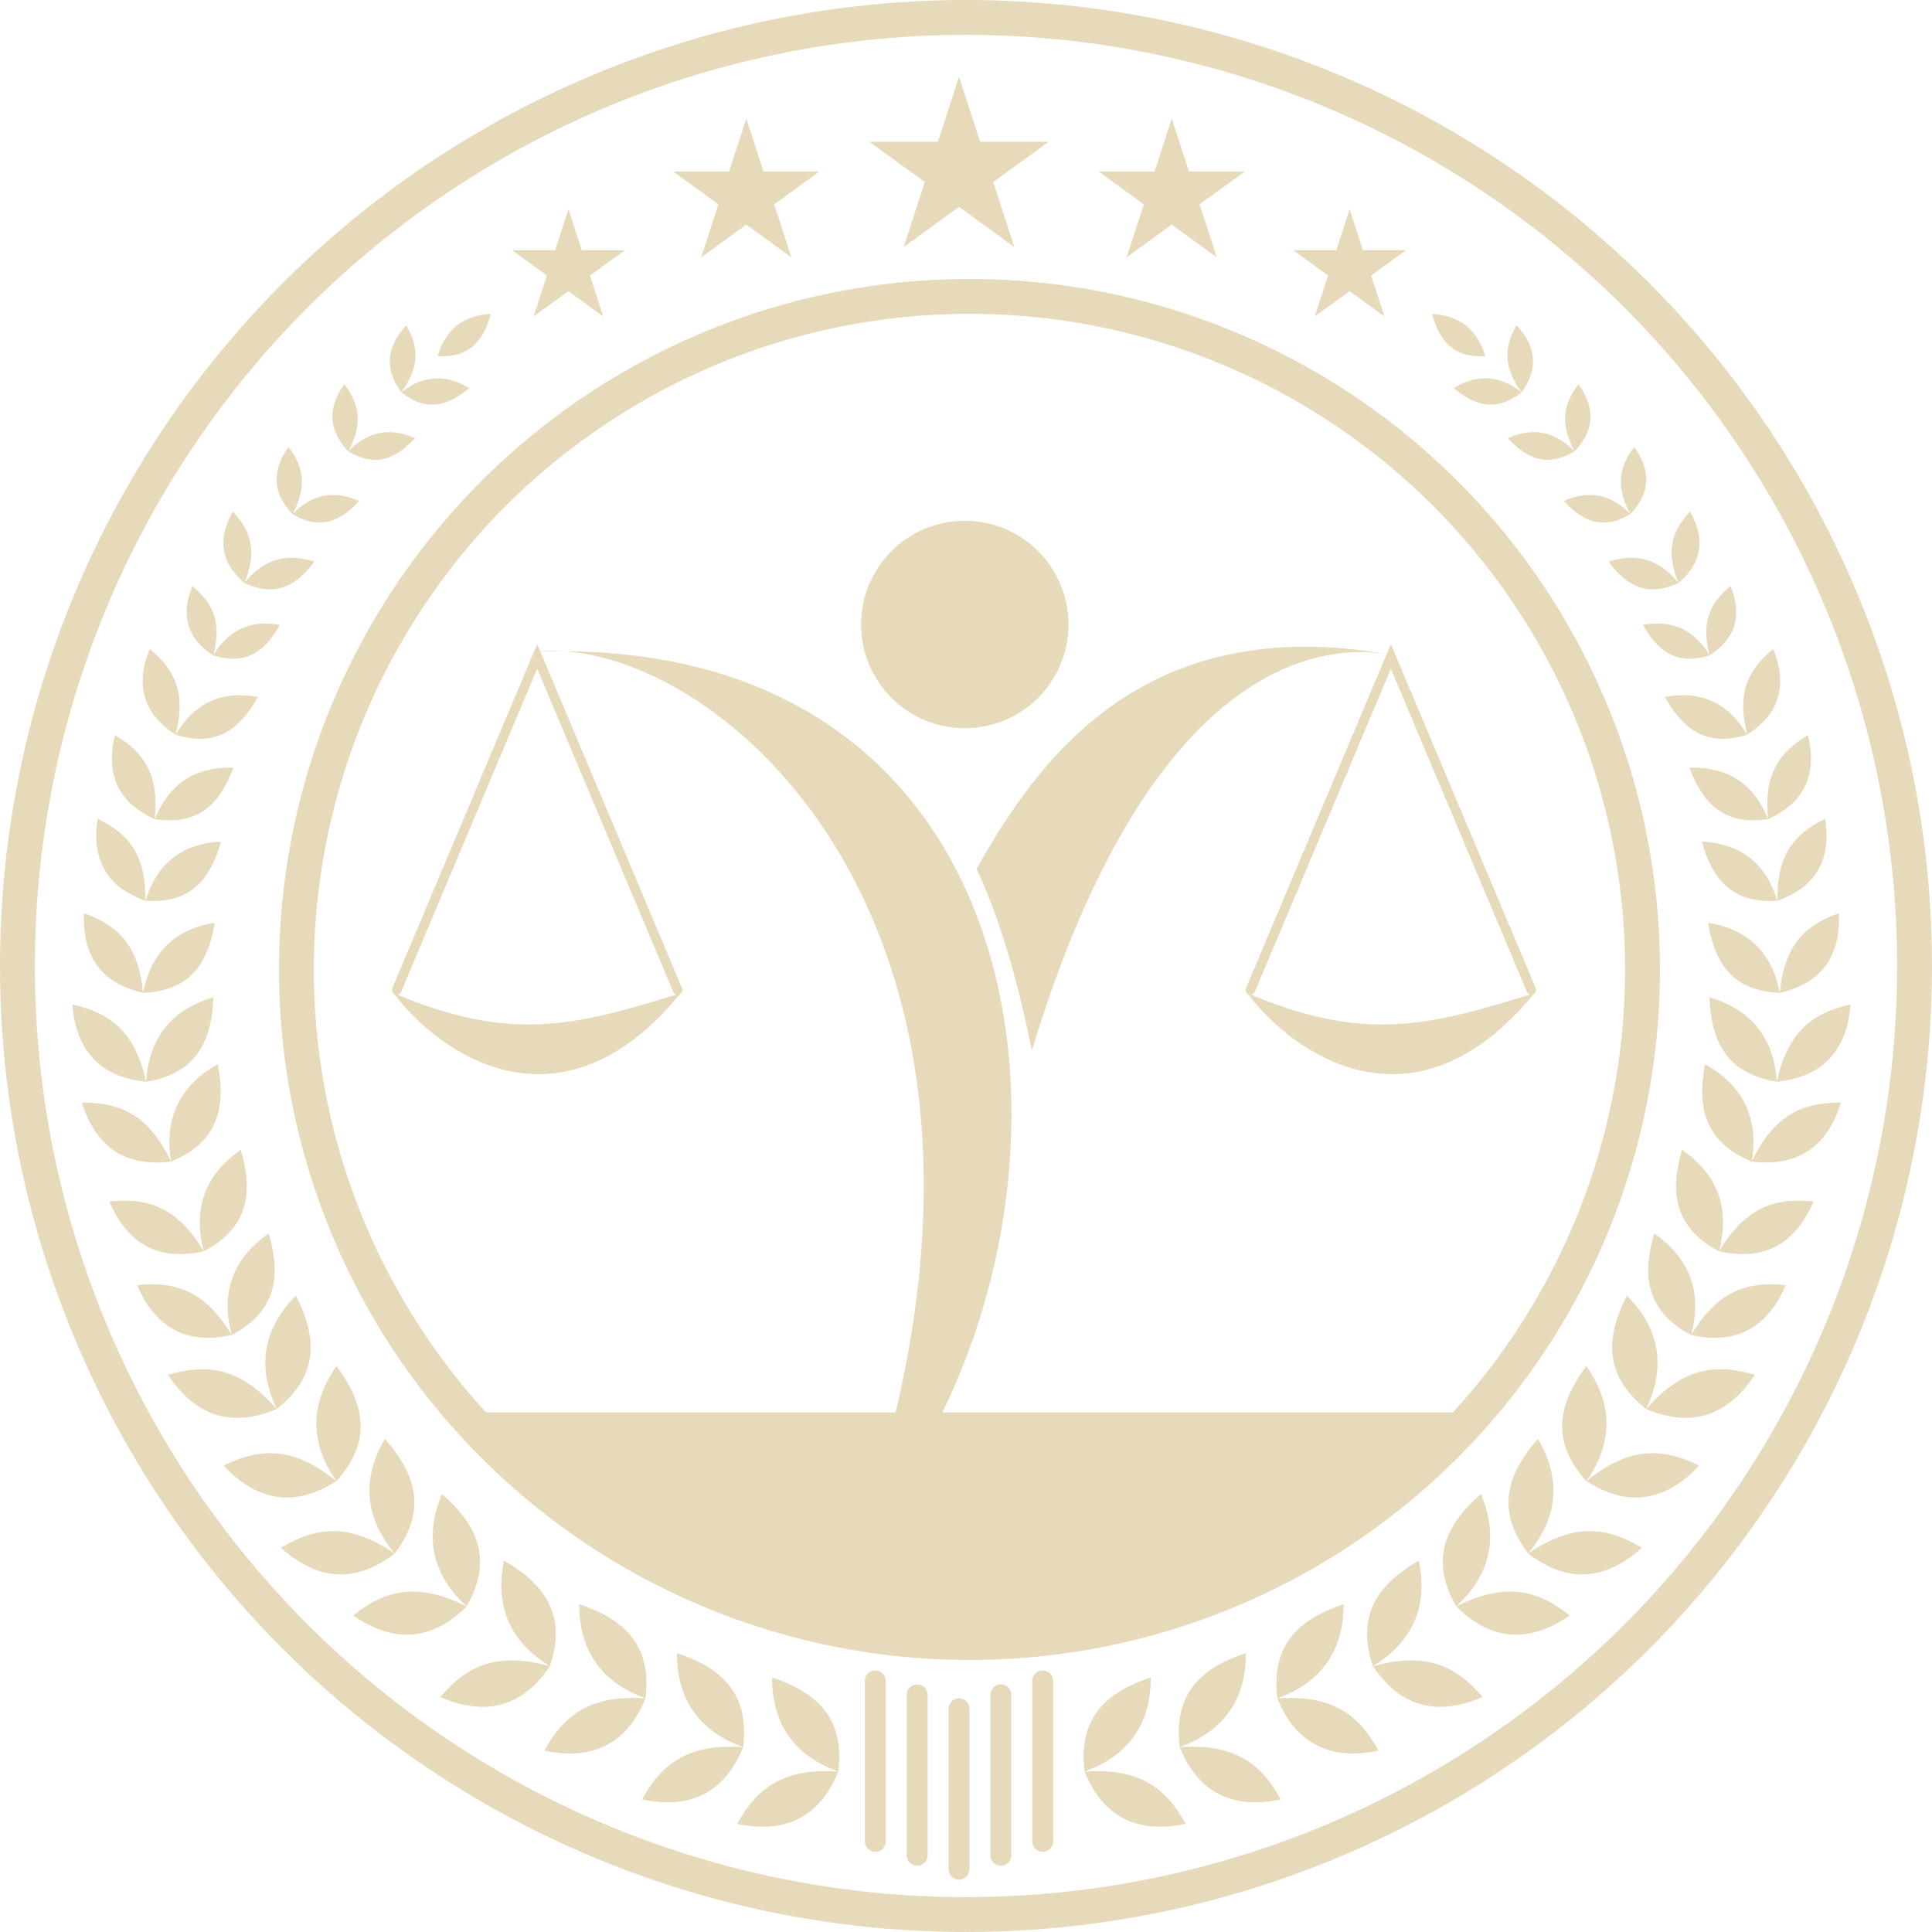 <?xml version="1.0" encoding="UTF-8"?> <svg xmlns="http://www.w3.org/2000/svg" width="79" height="79" viewBox="0 0 79 79" fill="none"> <path d="M21.896 26.645C22.271 26.604 22.666 26.599 23.077 26.628C44.263 26.771 45.269 51.39 35.08 62.989C43.368 39.237 30.559 27.16 23.077 26.628C22.69 26.625 22.297 26.631 21.896 26.645Z" fill="#E7DABB"></path> <path d="M42.193 42.957C46.63 28.341 53.039 26.08 56.889 26.776C46.692 24.932 42.387 31.179 39.93 35.529C40.125 35.942 41.279 38.325 42.193 42.957Z" fill="#E7DABB"></path> <path d="M16.224 40.478L21.966 26.841L27.707 40.478" stroke="#E7DABB" stroke-width="0.391" stroke-linecap="round"></path> <path d="M51.131 40.478L56.873 26.841L62.615 40.478" stroke="#E7DABB" stroke-width="0.391" stroke-linecap="round"></path> <path d="M16.093 40.608C17.963 43.109 22.931 46.611 27.838 40.608C23.466 41.978 20.856 42.631 16.093 40.608Z" fill="#E7DABB"></path> <path d="M51 40.608C52.87 43.109 57.838 46.611 62.745 40.608C58.373 41.978 55.763 42.631 51 40.608Z" fill="#E7DABB"></path> <circle cx="39.451" cy="25.536" r="4.241" fill="#E7DABB"></circle> <path d="M47.057 68.59C47.057 70.729 45.916 71.87 44.347 72.441C46.486 72.298 47.627 73.011 48.483 74.579C45.773 75.15 44.775 73.486 44.347 72.441C44.062 70.159 45.346 69.161 47.057 68.59Z" fill="#E7DABB"></path> <path d="M50.947 67.592C50.947 69.731 49.807 70.872 48.238 71.442C50.377 71.3 51.518 72.013 52.373 73.582C49.664 74.152 48.666 72.488 48.238 71.442C47.953 69.161 49.236 68.163 50.947 67.592Z" fill="#E7DABB"></path> <path d="M54.941 65.596C54.941 67.735 53.8 68.876 52.231 69.446C54.37 69.303 55.511 70.016 56.367 71.585C53.657 72.155 52.659 70.492 52.231 69.446C51.946 67.164 53.229 66.166 54.941 65.596Z" fill="#E7DABB"></path> <path d="M58.017 63.814C58.449 65.909 57.562 67.256 56.141 68.132C58.207 67.56 59.468 68.028 60.623 69.391C58.085 70.497 56.771 69.07 56.141 68.132C55.401 65.955 56.456 64.718 58.017 63.814Z" fill="#E7DABB"></path> <path d="M60.553 61.088C61.382 63.06 60.772 64.554 59.547 65.687C61.464 64.727 62.792 64.942 64.188 66.057C61.911 67.633 60.346 66.486 59.547 65.687C58.4 63.694 59.197 62.277 60.553 61.088Z" fill="#E7DABB"></path> <path d="M62.889 58.833C63.966 60.681 63.554 62.241 62.486 63.523C64.263 62.324 65.607 62.365 67.136 63.29C65.082 65.147 63.382 64.212 62.486 63.523C61.091 61.696 61.698 60.187 62.889 58.833Z" fill="#E7DABB"></path> <path d="M64.863 55.857C66.097 57.604 65.823 59.194 64.87 60.565C66.535 59.214 67.879 59.139 69.482 59.927C67.598 61.955 65.823 61.172 64.87 60.565C63.321 58.865 63.794 57.309 64.863 55.857Z" fill="#E7DABB"></path> <path d="M66.523 52.972C68.03 54.489 68.025 56.103 67.314 57.613C68.731 56.004 70.043 55.706 71.755 56.216C70.235 58.53 68.354 58.053 67.314 57.613C65.504 56.195 65.711 54.583 66.523 52.972Z" fill="#E7DABB"></path> <path d="M67.641 50.437C69.287 51.585 69.554 53.075 69.152 54.589C70.189 52.865 71.35 52.369 73.017 52.552C72.003 54.944 70.186 54.82 69.152 54.589C67.242 53.584 67.162 52.061 67.641 50.437Z" fill="#E7DABB"></path> <path d="M68.78 47.015C70.427 48.162 70.694 49.652 70.291 51.166C71.329 49.443 72.49 48.947 74.156 49.13C73.142 51.521 71.326 51.398 70.291 51.166C68.382 50.162 68.302 48.638 68.78 47.015Z" fill="#E7DABB"></path> <path d="M69.719 43.515C71.471 44.494 71.884 45.95 71.633 47.496C72.495 45.679 73.601 45.071 75.278 45.088C74.505 47.568 72.686 47.625 71.633 47.496C69.634 46.686 69.403 45.178 69.719 43.515Z" fill="#E7DABB"></path> <path d="M69.9 40.779C71.826 41.343 72.552 42.671 72.653 44.234C73.088 42.27 74.031 41.431 75.669 41.074C75.468 43.664 73.707 44.124 72.653 44.234C70.523 43.889 69.962 42.47 69.9 40.779Z" fill="#E7DABB"></path> <path d="M69.844 37.731C71.683 38.03 72.504 39.17 72.775 40.598C72.952 38.739 73.724 37.858 75.192 37.342C75.304 39.751 73.734 40.376 72.775 40.598C70.774 40.524 70.095 39.282 69.844 37.731Z" fill="#E7DABB"></path> <path d="M69.586 34.412C71.367 34.502 72.269 35.5 72.678 36.83C72.649 35.043 73.291 34.123 74.632 33.477C74.994 35.756 73.567 36.517 72.678 36.83C70.766 36.971 69.989 35.861 69.586 34.412Z" fill="#E7DABB"></path> <path d="M69.083 31.394C70.827 31.333 71.789 32.231 72.299 33.493C72.122 31.754 72.671 30.803 73.925 30.061C74.467 32.253 73.139 33.115 72.299 33.493C70.447 33.791 69.597 32.773 69.083 31.394Z" fill="#E7DABB"></path> <path d="M68.081 28.498C69.734 28.193 70.779 28.911 71.444 30.041C71.028 28.409 71.415 27.425 72.505 26.54C73.333 28.552 72.19 29.561 71.444 30.041C69.722 30.588 68.767 29.739 68.081 28.498Z" fill="#E7DABB"></path> <path d="M67.185 25.553C68.521 25.306 69.365 25.886 69.903 26.8C69.566 25.481 69.88 24.686 70.76 23.97C71.43 25.596 70.506 26.412 69.903 26.8C68.511 27.242 67.739 26.556 67.185 25.553Z" fill="#E7DABB"></path> <path d="M65.77 22.965C67.061 22.543 67.975 23.006 68.63 23.84C68.121 22.577 68.326 21.747 69.104 20.921C69.983 22.444 69.176 23.375 68.63 23.84C67.309 24.463 66.453 23.885 65.77 22.965Z" fill="#E7DABB"></path> <path d="M63.94 20.483C65.093 19.971 65.981 20.313 66.663 21.021C66.075 19.903 66.186 19.117 66.826 18.28C67.782 19.604 67.125 20.541 66.663 21.021C65.502 21.721 64.657 21.268 63.94 20.483Z" fill="#E7DABB"></path> <path d="M61.658 17.916C62.811 17.404 63.699 17.746 64.382 18.455C63.793 17.336 63.905 16.55 64.545 15.714C65.501 17.038 64.843 17.974 64.382 18.455C63.221 19.155 62.375 18.702 61.658 17.916Z" fill="#E7DABB"></path> <path d="M59.441 15.871C60.516 15.21 61.442 15.431 62.213 16.042C61.48 15.012 61.486 14.219 62.01 13.304C63.133 14.489 62.606 15.504 62.213 16.042C61.155 16.891 60.257 16.554 59.441 15.871Z" fill="#E7DABB"></path> <path d="M60.733 14.558C60.45 13.615 59.816 12.905 58.557 12.834C58.835 13.861 59.38 14.65 60.733 14.558Z" fill="#E7DABB"></path> <path d="M31.569 68.591C31.569 70.73 32.71 71.87 34.279 72.441C32.14 72.298 30.999 73.011 30.143 74.58C32.852 75.15 33.851 73.487 34.279 72.441C34.564 70.159 33.28 69.161 31.569 68.591Z" fill="#E7DABB"></path> <path d="M27.679 67.592C27.679 69.731 28.819 70.872 30.388 71.442C28.249 71.3 27.108 72.013 26.253 73.582C28.962 74.152 29.96 72.488 30.388 71.442C30.673 69.161 29.39 68.163 27.679 67.592Z" fill="#E7DABB"></path> <path d="M23.685 65.596C23.685 67.735 24.826 68.876 26.395 69.446C24.256 69.303 23.115 70.016 22.259 71.585C24.969 72.155 25.967 70.492 26.395 69.446C26.68 67.164 25.397 66.166 23.685 65.596Z" fill="#E7DABB"></path> <path d="M20.609 63.814C20.177 65.909 21.064 67.257 22.485 68.132C20.419 67.561 19.158 68.028 18.003 69.392C20.541 70.498 21.855 69.07 22.485 68.132C23.225 65.955 22.17 64.718 20.609 63.814Z" fill="#E7DABB"></path> <path d="M18.073 61.088C17.244 63.06 17.854 64.554 19.079 65.688C17.162 64.727 15.834 64.943 14.438 66.057C16.715 67.633 18.279 66.486 19.079 65.688C20.226 63.695 19.43 62.277 18.073 61.088Z" fill="#E7DABB"></path> <path d="M15.737 58.833C14.66 60.681 15.072 62.242 16.14 63.524C14.363 62.324 13.019 62.366 11.49 63.29C13.544 65.147 15.244 64.212 16.14 63.524C17.535 61.696 16.928 60.188 15.737 58.833Z" fill="#E7DABB"></path> <path d="M13.762 55.857C12.528 57.604 12.802 59.194 13.755 60.565C12.09 59.215 10.746 59.139 9.143 59.927C11.027 61.956 12.802 61.172 13.755 60.565C15.304 58.865 14.831 57.31 13.762 55.857Z" fill="#E7DABB"></path> <path d="M12.103 52.972C10.596 54.49 10.601 56.103 11.312 57.614C9.895 56.005 8.583 55.707 6.871 56.217C8.391 58.531 10.272 58.054 11.312 57.614C13.122 56.196 12.915 54.583 12.103 52.972Z" fill="#E7DABB"></path> <path d="M10.986 50.438C9.339 51.585 9.073 53.075 9.475 54.589C8.438 52.865 7.277 52.37 5.61 52.552C6.624 54.944 8.441 54.82 9.475 54.589C11.385 53.584 11.465 52.061 10.986 50.438Z" fill="#E7DABB"></path> <path d="M9.846 47.015C8.199 48.162 7.932 49.653 8.335 51.166C7.297 49.443 6.136 48.947 4.47 49.13C5.484 51.522 7.3 51.398 8.335 51.166C10.244 50.162 10.324 48.638 9.846 47.015Z" fill="#E7DABB"></path> <path d="M8.907 43.515C7.155 44.494 6.742 45.951 6.993 47.497C6.131 45.679 5.025 45.071 3.348 45.088C4.121 47.569 5.94 47.625 6.993 47.497C8.992 46.686 9.223 45.178 8.907 43.515Z" fill="#E7DABB"></path> <path d="M8.727 40.779C6.801 41.343 6.074 42.671 5.974 44.234C5.539 42.27 4.596 41.431 2.958 41.074C3.159 43.664 4.92 44.124 5.974 44.234C8.104 43.889 8.665 42.47 8.727 40.779Z" fill="#E7DABB"></path> <path d="M8.782 37.731C6.943 38.03 6.122 39.17 5.851 40.598C5.674 38.739 4.902 37.858 3.434 37.342C3.322 39.751 4.892 40.377 5.851 40.598C7.852 40.525 8.531 39.282 8.782 37.731Z" fill="#E7DABB"></path> <path d="M9.038 34.413C7.257 34.502 6.355 35.5 5.946 36.83C5.975 35.043 5.333 34.123 3.992 33.477C3.63 35.756 5.057 36.518 5.946 36.83C7.858 36.972 8.635 35.861 9.038 34.413Z" fill="#E7DABB"></path> <path d="M9.543 31.395C7.799 31.334 6.837 32.231 6.327 33.494C6.504 31.754 5.955 30.803 4.701 30.061C4.159 32.254 5.486 33.115 6.327 33.494C8.179 33.791 9.029 32.774 9.543 31.395Z" fill="#E7DABB"></path> <path d="M10.545 28.499C8.892 28.193 7.847 28.911 7.182 30.042C7.598 28.409 7.211 27.426 6.121 26.541C5.293 28.552 6.436 29.561 7.182 30.042C8.904 30.588 9.859 29.739 10.545 28.499Z" fill="#E7DABB"></path> <path d="M11.441 25.553C10.105 25.306 9.261 25.887 8.723 26.8C9.06 25.481 8.746 24.686 7.866 23.97C7.196 25.596 8.12 26.412 8.723 26.8C10.115 27.242 10.887 26.556 11.441 25.553Z" fill="#E7DABB"></path> <path d="M12.857 22.965C11.566 22.543 10.652 23.006 9.997 23.84C10.506 22.577 10.301 21.748 9.523 20.921C8.644 22.444 9.451 23.375 9.997 23.84C11.318 24.463 12.174 23.886 12.857 22.965Z" fill="#E7DABB"></path> <path d="M14.686 20.483C13.533 19.971 12.646 20.313 11.963 21.022C12.551 19.903 12.44 19.117 11.8 18.281C10.844 19.605 11.501 20.541 11.963 21.022C13.124 21.722 13.969 21.269 14.686 20.483Z" fill="#E7DABB"></path> <path d="M16.968 17.916C15.815 17.404 14.927 17.746 14.244 18.455C14.833 17.336 14.721 16.551 14.081 15.714C13.125 17.038 13.783 17.974 14.244 18.455C15.405 19.155 16.251 18.702 16.968 17.916Z" fill="#E7DABB"></path> <path d="M19.183 15.872C18.109 15.211 17.183 15.431 16.412 16.043C17.145 15.013 17.139 14.219 16.616 13.305C15.492 14.489 16.019 15.505 16.412 16.043C17.47 16.891 18.368 16.555 19.183 15.872Z" fill="#E7DABB"></path> <path d="M17.894 14.558C18.177 13.616 18.811 12.906 20.07 12.834C19.791 13.861 19.247 14.65 17.894 14.558Z" fill="#E7DABB"></path> <path d="M35.792 68.733L35.792 75.292" stroke="#E7DABB" stroke-width="0.856" stroke-linecap="round"></path> <path d="M42.637 68.733L42.637 75.292" stroke="#E7DABB" stroke-width="0.856" stroke-linecap="round"></path> <path d="M37.503 69.303L37.503 75.863" stroke="#E7DABB" stroke-width="0.856" stroke-linecap="round"></path> <path d="M40.925 69.303L40.925 75.863" stroke="#E7DABB" stroke-width="0.856" stroke-linecap="round"></path> <path d="M39.215 69.874L39.215 76.433" stroke="#E7DABB" stroke-width="0.856" stroke-linecap="round"></path> <path d="M39.214 3.137L40.079 5.798H42.876L40.613 7.442L41.477 10.102L39.214 8.458L36.951 10.102L37.816 7.442L35.553 5.798H38.35L39.214 3.137Z" fill="#E7DABB"></path> <path d="M47.913 4.848L48.617 7.016H50.896L49.052 8.356L49.757 10.524L47.913 9.184L46.069 10.524L46.773 8.356L44.929 7.016H47.208L47.913 4.848Z" fill="#E7DABB"></path> <path d="M30.516 4.848L29.812 7.016H27.532L29.377 8.356L28.672 10.524L30.516 9.184L32.36 10.524L31.656 8.356L33.5 7.016H31.221L30.516 4.848Z" fill="#E7DABB"></path> <path d="M55.186 8.556L55.73 10.231H57.491L56.066 11.267L56.611 12.941L55.186 11.906L53.761 12.941L54.305 11.267L52.88 10.231H54.642L55.186 8.556Z" fill="#E7DABB"></path> <path d="M23.244 8.556L22.7 10.231H20.938L22.363 11.266L21.819 12.941L23.244 11.906L24.669 12.941L24.124 11.266L25.549 10.231H23.788L23.244 8.556Z" fill="#E7DABB"></path> <circle cx="39.5" cy="39.5" r="38.787" stroke="#E7DABB" stroke-width="1.426"></circle> <circle cx="39.642" cy="39.642" r="27.522" stroke="#E7DABB" stroke-width="1.426"></circle> <path d="M60.176 57.753C60.176 59.082 58.641 59.661 57.609 60.89C56.577 62.118 54.81 62.944 52.904 63.885C50.997 64.825 49.406 65.942 46.914 66.451C44.423 66.96 42.338 67.45 39.642 67.45C36.945 67.45 34.433 66.96 31.941 66.451C29.45 65.942 27.431 64.397 25.524 63.457C23.618 62.517 22.278 61.833 21.246 60.605C20.215 59.376 19.107 59.082 19.107 57.753L39.642 57.753H60.176Z" fill="#E7DABB"></path> </svg> 